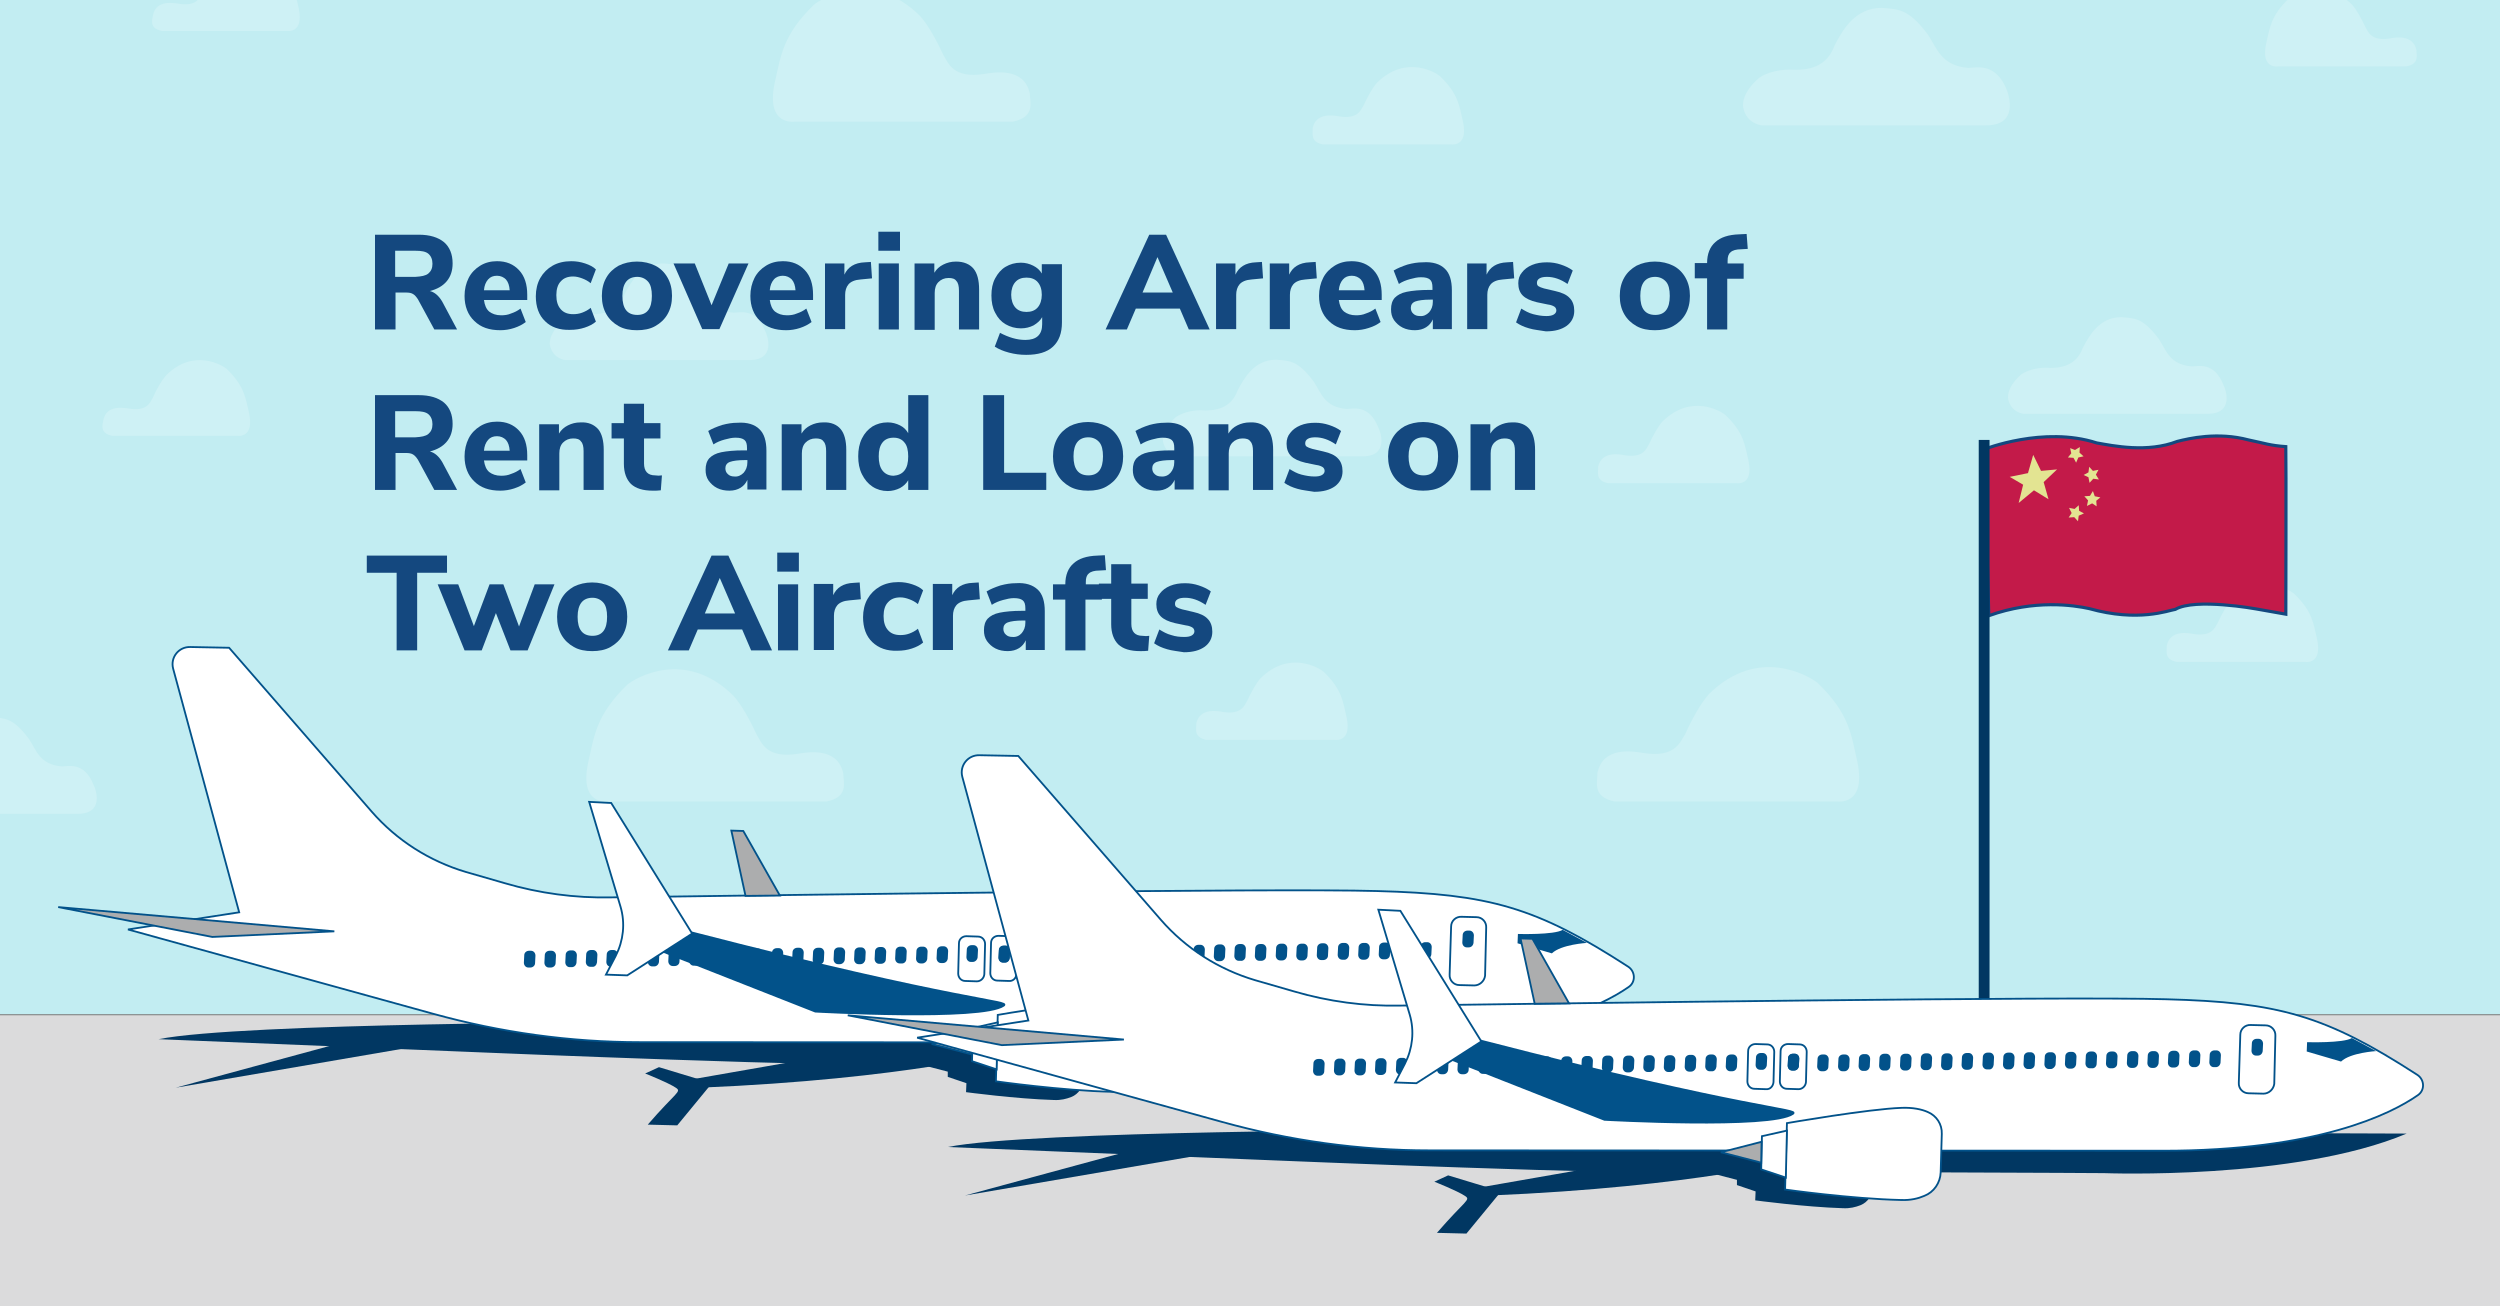<?xml version="1.0" encoding="utf-8"?>
<!-- Generator: Adobe Illustrator 28.2.0, SVG Export Plug-In . SVG Version: 6.00 Build 0)  -->
<svg version="1.1" id="Layer_1" xmlns="http://www.w3.org/2000/svg" xmlns:xlink="http://www.w3.org/1999/xlink" x="0px" y="0px"
	 viewBox="0 0 670 350" style="enable-background:new 0 0 670 350;" xml:space="preserve">
<rect x="0" y="0" width="670" height="350" fill="#808080" stroke="none"/>
<style type="text/css">
	.st0{clip-path:url(#SVGID_00000091015772895642174840000003602335764401289891_);fill:#C2EDF2;}
	.st1{clip-path:url(#SVGID_00000091015772895642174840000003602335764401289891_);fill:#DBDBDC;}
	.st2{opacity:0.2;clip-path:url(#SVGID_00000091015772895642174840000003602335764401289891_);}
	.st3{fill:#FFFFFF;}
	.st4{clip-path:url(#SVGID_00000091015772895642174840000003602335764401289891_);}
	.st5{fill:#C31A49;stroke:#14487F;stroke-width:0.847;stroke-miterlimit:10;}
	.st6{fill:#E3E492;}
	.st7{fill:#013762;}
	.st8{fill:#FFFFFF;stroke:#02528A;stroke-width:0.495;stroke-miterlimit:3.953;}
	.st9{fill:#ACADAE;stroke:#02528A;stroke-width:0.495;stroke-miterlimit:3.953;}
	.st10{fill:#02528A;stroke:#02528A;stroke-width:0.495;stroke-miterlimit:3.953;}
	.st11{fill:none;stroke:#02528A;stroke-width:0.495;stroke-miterlimit:3.953;}
	.st12{fill:#02528A;}
	.st13{fill:#14487F;}
</style>
<g>
	<defs>
		<rect id="SVGID_1_" width="670" height="350"/>
	</defs>
	<clipPath id="SVGID_00000095310394616423208940000007250457582584045759_">
		<use xlink:href="#SVGID_1_"  style="overflow:visible;"/>
	</clipPath>
	
		<rect x="-11.3" y="-33.2" style="clip-path:url(#SVGID_00000095310394616423208940000007250457582584045759_);fill:#C2EDF2;" width="706.3" height="305"/>
	
		<rect x="-11.3" y="272.1" style="clip-path:url(#SVGID_00000095310394616423208940000007250457582584045759_);fill:#DBDBDC;" width="706.3" height="305"/>
	<g style="opacity:0.2;clip-path:url(#SVGID_00000095310394616423208940000007250457582584045759_);">
		<path class="st3" d="M200.5,96.5h-49c0,0-3.3-0.3-4.1-3.9c0,0-0.8-2.8,3.4-6.6c1.7-1.2,4.8-2.1,7.9-1.8c2.5,0,6.9-0.4,8.7-5.4
			c1.8-3.4,4.5-8.2,10.3-8.2c3.6,0.3,5.8,0.1,10.1,5.9c2,3,2.8,6.8,8.8,7.3c1.6,0,6-1.4,8.5,5C205.7,89.9,208.1,96.7,200.5,96.5z"/>
		<path class="st3" d="M20.5,218.1h-49c0,0-3.3-0.3-4.1-3.9c0,0-0.8-2.8,3.4-6.6c1.7-1.2,4.8-2.1,7.9-1.8c2.5,0,6.9-0.4,8.7-5.4
			c1.8-3.4,4.5-8.2,10.3-8.2c3.6,0.3,5.8,0.1,10.1,5.9c2,3,2.8,6.8,8.8,7.3c1.6,0,6-1.4,8.5,5C25.7,211.5,28.1,218.3,20.5,218.1z"/>
		<path class="st3" d="M591.3,110.9h-49c0,0-3.3-0.3-4.1-3.9c0,0-0.8-2.8,3.4-6.6c1.7-1.2,4.8-2.1,7.9-1.8c2.5,0,6.9-0.4,8.7-5.4
			c1.8-3.4,4.5-8.2,10.3-8.2c3.6,0.3,5.8,0.1,10.1,5.9c2,3,2.8,6.8,8.8,7.3c1.6,0,6-1.4,8.5,5C596.5,104.3,598.9,111.1,591.3,110.9z
			"/>
		<path class="st3" d="M364.8,122.3h-49c0,0-3.3-0.3-4.1-3.9c0,0-0.8-2.8,3.4-6.6c1.7-1.2,4.8-2.1,7.9-1.8c2.5,0,6.9-0.4,8.7-5.4
			c1.8-3.4,4.5-8.2,10.3-8.2c3.6,0.3,5.8,0.1,10.1,5.9c2,3,2.8,6.8,8.8,7.3c1.6,0,6-1.4,8.5,5C370,115.7,372.4,122.5,364.8,122.3z"
			/>
		<path class="st3" d="M531.9,33.6h-59.8c0,0-4-0.4-4.9-4.7c0,0-1-3.5,4.2-8c2-1.5,5.9-2.5,9.7-2.2c3.1,0,8.4-0.4,10.6-6.6
			c2.2-4.2,5.5-10,12.6-10c4.4,0.4,7.1,0.1,12.4,7.2c2.4,3.6,3.5,8.3,10.8,8.9c2,0,7.4-1.7,10.4,6.1
			C538.3,25.5,541.2,33.8,531.9,33.6z"/>
		<path class="st3" d="M271.5,32.6h-58.6c0,0-7.7,1.2-5.3-10.3c1.7-7.4,2.1-12.8,10.5-21c2-1.7,15.5-9.9,28.5,3
			c2.2,2.5,4.3,6.3,6.3,10.6c1.2,1.8,2.4,6.3,11,4.9c2.5-0.4,10.6-1.9,12.1,5.3C276,27.3,277.6,31.3,271.5,32.6z"/>
		<path class="st3" d="M43.4,8.3H77c0,0,4.4,0.7,3.1-5.9c-1-4.2-1.2-7.3-6-12c-1.2-1-8.9-5.7-16.3,1.7c-1.2,1.4-2.5,3.6-3.6,6.1
			c-0.7,1.1-1.4,3.6-6.3,2.8c-1.4-0.2-6.1-1.1-6.9,3.1C40.8,5.3,39.9,7.6,43.4,8.3z"/>
		<path class="st3" d="M30.1,116.8h33.6c0,0,4.4,0.7,3.1-5.9c-1-4.2-1.2-7.3-6-12c-1.2-1-8.9-5.7-16.3,1.7c-1.2,1.4-2.5,3.6-3.6,6.1
			c-0.7,1.1-1.4,3.6-6.3,2.8c-1.4-0.2-6.1-1.1-6.9,3.1C27.5,113.8,26.6,116.1,30.1,116.8z"/>
		<path class="st3" d="M323.3,198.3h34.5c0,0,4.5,0.7,3.1-6c-1-4.3-1.2-7.5-6.2-12.3c-1.2-1-9.1-5.8-16.8,1.7
			c-1.3,1.4-2.5,3.7-3.7,6.2c-0.7,1.1-1.4,3.7-6.5,2.9c-1.5-0.3-6.2-1.1-7.1,3.1C320.7,195.2,319.7,197.5,323.3,198.3z"/>
		<path class="st3" d="M431,129.5h34.5c0,0,4.5,0.7,3.1-6c-1-4.3-1.2-7.5-6.2-12.3c-1.2-1-9.1-5.8-16.8,1.7
			c-1.3,1.4-2.5,3.7-3.7,6.2c-0.7,1.1-1.4,3.7-6.5,2.9c-1.5-0.3-6.2-1.1-7.1,3.1C428.4,126.4,427.4,128.8,431,129.5z"/>
		<path class="st3" d="M354.5,38.7H389c0,0,4.5,0.7,3.1-6c-1-4.3-1.2-7.5-6.2-12.3c-1.2-1-9.1-5.8-16.8,1.7
			c-1.3,1.4-2.5,3.7-3.7,6.2c-0.7,1.1-1.4,3.7-6.5,2.9c-1.5-0.3-6.2-1.1-7.1,3.1C351.9,35.6,351,38,354.5,38.7z"/>
		<path class="st3" d="M583.4,177.4h34.5c0,0,4.5,0.7,3.1-6c-1-4.3-1.2-7.5-6.2-12.3c-1.2-1-9.1-5.8-16.8,1.7
			c-1.3,1.4-2.5,3.7-3.7,6.2c-0.7,1.1-1.4,3.7-6.5,2.9c-1.5-0.3-6.2-1.1-7.1,3.1C580.8,174.3,579.8,176.7,583.4,177.4z"/>
		<path class="st3" d="M644.9,17.8h-34.5c0,0-4.5,0.7-3.1-6c1-4.3,1.2-7.5,6.2-12.3c1.2-1,9.1-5.8,16.8,1.7c1.3,1.4,2.5,3.7,3.7,6.2
			c0.7,1.1,1.4,3.7,6.5,2.9c1.5-0.3,6.2-1.1,7.1,3.1C647.6,14.7,648.5,17.1,644.9,17.8z"/>
		<path class="st3" d="M432.7,214.8h59.7c0,0,7.8,1.2,5.4-10.5c-1.7-7.5-2.1-13-10.7-21.3c-2.1-1.7-15.8-10.1-29.1,3
			c-2.2,2.5-4.4,6.4-6.4,10.8c-1.3,1.9-2.5,6.4-11.2,5c-2.5-0.4-10.8-2-12.3,5.4C428.2,209.4,426.5,213.5,432.7,214.8z"/>
		<path class="st3" d="M221.5,214.8h-58.6c0,0-7.7,1.2-5.3-10.3c1.7-7.4,2.1-12.8,10.5-21c2-1.7,15.5-9.9,28.5,3
			c2.2,2.5,4.3,6.3,6.3,10.6c1.2,1.8,2.4,6.3,11,4.9c2.5-0.4,10.6-1.9,12.1,5.3C226,209.6,227.6,213.6,221.5,214.8z"/>
	</g>
	<g style="clip-path:url(#SVGID_00000095310394616423208940000007250457582584045759_);">
		<path class="st5" d="M531.8,120.4c0,0,15.9-6.3,30.1-1.7c4.5,0.8,13.6,2.7,21.6-0.4c3.2-0.8,10.8-2.6,19.1-0.4
			c4.4,0.9,5.7,1.5,10,1.8c0.1,3.7,0,44.9,0,44.9l-7.9-1.4c0,0-16.4-3-21.7,0.1c-1.9,0.3-9.9,3.5-23.1-0.2
			c-4.1-0.9-14.6-2.5-26.9,1.9L531.8,120.4z"/>
		<g>
			<polygon class="st6" points="544.9,121.9 547,126.2 551.3,125.8 547.7,129.2 549,133.8 545.1,131.4 541,134.8 542.2,129.9 
				538.6,127.8 543.5,126.8 			"/>
			<polygon class="st6" points="557.1,135.4 557.2,136.9 558.5,137.6 557.1,138.2 556.9,139.7 555.9,138.6 554.4,138.7 555.2,137.5 
				554.5,136.1 556,136.4 			"/>
			<polygon class="st6" points="560.9,131.6 561.4,133 562.9,133.3 561.8,134.2 561.9,135.7 560.7,134.9 559.3,135.6 559.6,134.1 
				558.6,133 560.1,132.9 			"/>
			<polygon class="st6" points="559.9,125.1 560.9,126.2 562.4,125.9 561.7,127.2 562.5,128.5 561,128.3 560,129.4 559.7,127.9 
				558.4,127.3 559.7,126.6 			"/>
			<polygon class="st6" points="554.8,120.1 556.1,120.6 557.4,119.8 557.3,121.3 558.4,122.3 557,122.6 556.4,124 555.7,122.7 
				554.2,122.6 555.1,121.5 			"/>
		</g>
		<rect x="530.3" y="117.9" class="st7" width="2.9" height="186.9"/>
	</g>
	<g style="clip-path:url(#SVGID_00000095310394616423208940000007250457582584045759_);">
		<path class="st7" d="M433.5,274.9l-262.9-1c0,0-106.3,0.2-128.1,4.6l87.9,3.6c0,0,92.8,3.9,119.8,3.4s102.2,0,102.2,0
			S403.6,287.5,433.5,274.9z"/>
		<g>
			<path class="st7" d="M184.1,289.5l34.3-6c0,0,42-0.8,50.5-1.6c2.5-0.2-26,7.3-81.3,9.6L184.1,289.5z"/>
			<path class="st7" d="M290.6,281.4l-0.2,7.8c-0.1,2.1-1.3,4-3.3,4.8c-1.3,0.5-2.8,0.9-4.7,0.8c-10.1-0.3-23.5-2.1-23.5-2.1
				l0.1-2.4l-5-1.7l0-1.4l-8.1-2.1l8.3-2.2l0-1.1l5.1-1.1l0-1.5c0,0,16.5-2.9,23.2-3.1c2.3-0.1,4,0.3,5.2,0.8
				C289.6,277.7,290.7,279.5,290.6,281.4z"/>
			<path class="st8" d="M61.4,173.6l38.2,43.9c6.7,7.7,15.5,13.3,25.3,16.2l10.4,3c9.2,2.7,18.8,4,28.4,3.8
				c44.7-0.6,179-2.5,205.3-1.7c30.2,0.8,42.7,4.3,67.4,20.3c1.9,1.3,2,4.1,0.1,5.4c-7.3,5.1-26.9,14.9-68.4,14.9
				c-41.8,0-146.1-0.1-196.5-0.1c-18.8,0-37.4-2.6-55.5-7.6l-81.8-22.6l29.8-4.6l-17.7-65.3c-0.8-3,1.5-5.9,4.6-5.8L61.4,173.6z"/>
			<path class="st9" d="M196,222.6l3.8,17.5l9.2-0.1l-9.8-17.3L196,222.6z"/>
			<path class="st8" d="M308.9,274.9c0.1-2.6-1.4-4.9-3.8-5.9c-1.6-0.7-3.9-1.2-6.9-1.1c-8.9,0.3-30.8,4.1-30.8,4.1l-0.5,17.8
				c0,0,17.7,2.5,31.1,2.8c2.5,0.1,4.6-0.4,6.2-1.1c2.6-1,4.3-3.5,4.4-6.3L308.9,274.9z"/>
			<path class="st8" d="M267.4,274l-6.7,1.5l-0.2,8.9l6.6,2.2L267.4,274z"/>
			<path class="st9" d="M260.6,277l-10.9,2.8l10.8,2.8L260.6,277z"/>
			<path class="st10" d="M177.6,255l40.9,16.1c0,0,44.7,2.5,50.5-1.6c2-1.4-10.9-0.8-83.6-19.6L177.6,255z"/>
			<path class="st11" d="M270.4,262.9l-3.1-0.1c-1.1,0-1.9-0.9-1.9-2l0.2-8.1c0-1.1,0.9-1.9,2-1.9l3.1,0.1c1.1,0,1.9,0.9,1.9,2
				l-0.2,8.1C272.4,262.1,271.5,263,270.4,262.9z"/>
			<path class="st11" d="M261.8,263l-3.1-0.1c-1.1,0-1.9-0.9-1.9-2l0.2-8.1c0-1.1,0.9-1.9,2-1.9l3.1,0.1c1.1,0,1.9,0.9,1.9,2
				l-0.2,8.1C263.7,262.2,262.8,263,261.8,263z"/>
			<path class="st11" d="M395.1,264.1l-4-0.1c-1.5,0-2.7-1.3-2.6-2.8l0.4-12.9c0-1.5,1.3-2.7,2.8-2.6l4,0.1c1.5,0,2.7,1.3,2.6,2.8
				l-0.3,12.9C397.8,263,396.5,264.1,395.1,264.1z"/>
			<path class="st12" d="M260.7,257.8l-0.5,0c-0.7,0-1.2-0.6-1.2-1.3l0.1-2c0-0.7,0.6-1.2,1.3-1.2l0.5,0c0.7,0,1.2,0.6,1.2,1.3
				l-0.1,2C261.9,257.3,261.3,257.8,260.7,257.8z"/>
			<path class="st12" d="M269.3,258l-0.5,0c-0.7,0-1.2-0.6-1.2-1.3l0.1-2c0-0.7,0.6-1.2,1.3-1.2l0.5,0c0.7,0,1.2,0.6,1.2,1.3l-0.1,2
				C270.5,257.5,270,258,269.3,258z"/>
			<path class="st12" d="M142.1,259.3l-0.5,0c-0.7,0-1.2-0.6-1.2-1.3l0.1-2c0-0.7,0.6-1.2,1.3-1.2l0.5,0c0.7,0,1.2,0.6,1.2,1.3
				l-0.1,2C143.4,258.8,142.8,259.3,142.1,259.3z"/>
			<path class="st12" d="M147.6,259.3l-0.5,0c-0.7,0-1.2-0.6-1.2-1.3l0.1-2c0-0.7,0.6-1.2,1.3-1.2l0.5,0c0.7,0,1.2,0.6,1.2,1.3
				l-0.1,2C148.9,258.8,148.3,259.3,147.6,259.3z"/>
			<path class="st12" d="M153.2,259.2l-0.5,0c-0.7,0-1.2-0.6-1.2-1.3l0.1-2c0-0.7,0.6-1.2,1.3-1.2l0.5,0c0.7,0,1.2,0.6,1.2,1.3
				l-0.1,2C154.4,258.7,153.9,259.2,153.2,259.2z"/>
			<path class="st12" d="M158.7,259.1l-0.5,0c-0.7,0-1.2-0.6-1.2-1.3l0.1-2c0-0.7,0.6-1.2,1.3-1.2l0.5,0c0.7,0,1.2,0.6,1.2,1.3
				l-0.1,2C159.9,258.6,159.4,259.2,158.7,259.1z"/>
			<path class="st12" d="M164.2,259.1l-0.5,0c-0.7,0-1.2-0.6-1.2-1.3l0.1-2c0-0.7,0.6-1.2,1.3-1.2l0.5,0c0.7,0,1.2,0.6,1.2,1.3
				l-0.1,2C165.5,258.6,164.9,259.1,164.2,259.1z"/>
			<path class="st12" d="M169.8,259l-0.5,0c-0.7,0-1.2-0.6-1.2-1.3l0.1-2c0-0.7,0.6-1.2,1.3-1.2l0.5,0c0.7,0,1.2,0.6,1.2,1.3l-0.1,2
				C171,258.5,170.4,259,169.8,259z"/>
			<path class="st12" d="M175.3,259l-0.5,0c-0.7,0-1.2-0.6-1.2-1.3l0.1-2c0-0.7,0.6-1.2,1.3-1.2l0.5,0c0.7,0,1.2,0.6,1.2,1.3l-0.1,2
				C176.5,258.5,176,259,175.3,259z"/>
			<path class="st12" d="M180.8,258.9l-0.5,0c-0.7,0-1.2-0.6-1.2-1.3l0.1-2c0-0.7,0.6-1.2,1.3-1.2l0.5,0c0.7,0,1.2,0.6,1.2,1.3
				l-0.1,2C182.1,258.4,181.5,258.9,180.8,258.9z"/>
			<path class="st12" d="M186.4,258.8l-0.5,0c-0.7,0-1.2-0.6-1.2-1.3l0.1-2c0-0.7,0.6-1.2,1.3-1.2l0.5,0c0.7,0,1.2,0.6,1.2,1.3
				l-0.1,2C187.6,258.3,187,258.9,186.4,258.8z"/>
			<path class="st12" d="M191.9,258.8l-0.5,0c-0.7,0-1.2-0.6-1.2-1.3l0.1-2c0-0.7,0.6-1.2,1.3-1.2l0.5,0c0.7,0,1.2,0.6,1.2,1.3
				l-0.1,2C193.1,258.3,192.6,258.8,191.9,258.8z"/>
			<path class="st12" d="M197.4,258.7l-0.5,0c-0.7,0-1.2-0.6-1.2-1.3l0.1-2c0-0.7,0.6-1.2,1.3-1.2l0.5,0c0.7,0,1.2,0.6,1.2,1.3
				l-0.1,2C198.6,258.2,198.1,258.7,197.4,258.7z"/>
			<path class="st12" d="M202.9,258.7l-0.5,0c-0.7,0-1.2-0.6-1.2-1.3l0.1-2c0-0.7,0.6-1.2,1.3-1.2l0.5,0c0.7,0,1.2,0.6,1.2,1.3
				l-0.1,2C204.2,258.1,203.6,258.7,202.9,258.7z"/>
			<path class="st12" d="M208.5,258.6l-0.5,0c-0.7,0-1.2-0.6-1.2-1.3l0.1-2c0-0.7,0.6-1.2,1.3-1.2l0.5,0c0.7,0,1.2,0.6,1.2,1.3
				l-0.1,2C209.7,258.1,209.1,258.6,208.5,258.6z"/>
			<path class="st12" d="M214,258.5l-0.5,0c-0.7,0-1.2-0.6-1.2-1.3l0.1-2c0-0.7,0.6-1.2,1.3-1.2l0.5,0c0.7,0,1.2,0.6,1.2,1.3l-0.1,2
				C215.2,258,214.7,258.6,214,258.5z"/>
			<path class="st12" d="M219.5,258.5l-0.5,0c-0.7,0-1.2-0.6-1.2-1.3l0.1-2c0-0.7,0.6-1.2,1.3-1.2l0.5,0c0.7,0,1.2,0.6,1.2,1.3
				l-0.1,2C220.8,258,220.2,258.5,219.5,258.5z"/>
			<path class="st12" d="M225.1,258.4l-0.5,0c-0.7,0-1.2-0.6-1.2-1.3l0.1-2c0-0.7,0.6-1.2,1.3-1.2l0.5,0c0.7,0,1.2,0.6,1.2,1.3
				l-0.1,2C226.3,257.9,225.7,258.4,225.1,258.4z"/>
			<path class="st12" d="M230.6,258.4l-0.5,0c-0.7,0-1.2-0.6-1.2-1.3l0.1-2c0-0.7,0.6-1.2,1.3-1.2l0.5,0c0.7,0,1.2,0.6,1.2,1.3
				l-0.1,2C231.8,257.8,231.3,258.4,230.6,258.4z"/>
			<path class="st12" d="M236.1,258.3l-0.5,0c-0.7,0-1.2-0.6-1.2-1.3l0.1-2c0-0.7,0.6-1.2,1.3-1.2l0.5,0c0.7,0,1.2,0.6,1.2,1.3
				l-0.1,2C237.4,257.8,236.8,258.3,236.1,258.3z"/>
			<path class="st12" d="M241.6,258.2l-0.5,0c-0.7,0-1.2-0.6-1.2-1.3l0.1-2c0-0.7,0.6-1.2,1.3-1.2l0.5,0c0.7,0,1.2,0.6,1.2,1.3
				l-0.1,2C242.9,257.7,242.3,258.3,241.6,258.2z"/>
			<path class="st12" d="M247.2,258.2l-0.5,0c-0.7,0-1.2-0.6-1.2-1.3l0.1-2c0-0.7,0.6-1.2,1.3-1.2l0.5,0c0.7,0,1.2,0.6,1.2,1.3
				l-0.1,2C248.4,257.7,247.8,258.2,247.2,258.2z"/>
			<path class="st12" d="M252.7,258.1l-0.5,0c-0.7,0-1.2-0.6-1.2-1.3l0.1-2c0-0.7,0.6-1.2,1.3-1.2l0.5,0c0.7,0,1.2,0.6,1.2,1.3
				l-0.1,2C253.9,257.6,253.4,258.1,252.7,258.1z"/>
			<path class="st12" d="M269.3,257.9l-0.5,0c-0.7,0-1.2-0.6-1.2-1.3l0.1-2c0-0.7,0.6-1.2,1.3-1.2l0.5,0c0.7,0,1.2,0.6,1.2,1.3
				l-0.1,2C270.5,257.4,270,258,269.3,257.9z"/>
			<path class="st12" d="M277.2,258.2l-0.5,0c-0.7,0-1.2-0.6-1.2-1.3l0.1-2c0-0.7,0.6-1.2,1.3-1.2l0.5,0c0.7,0,1.2,0.6,1.2,1.3
				l-0.1,2C278.5,257.6,277.9,258.2,277.2,258.2z"/>
			<path class="st12" d="M282.8,258.1l-0.5,0c-0.7,0-1.2-0.6-1.2-1.3l0.1-2c0-0.7,0.6-1.2,1.3-1.2l0.5,0c0.7,0,1.2,0.6,1.2,1.3
				l-0.1,2C284,257.6,283.4,258.1,282.8,258.1z"/>
			<path class="st12" d="M288.3,258l-0.5,0c-0.7,0-1.2-0.6-1.2-1.3l0.1-2c0-0.7,0.6-1.2,1.3-1.2l0.5,0c0.7,0,1.2,0.6,1.2,1.3l-0.1,2
				C289.5,257.5,289,258,288.3,258z"/>
			<path class="st12" d="M293.8,258l-0.5,0c-0.7,0-1.2-0.6-1.2-1.3l0.1-2c0-0.7,0.6-1.2,1.3-1.2l0.5,0c0.7,0,1.2,0.6,1.2,1.3l-0.1,2
				C295.1,257.5,294.5,258,293.8,258z"/>
			<path class="st12" d="M299.3,257.9l-0.5,0c-0.7,0-1.2-0.6-1.2-1.3l0.1-2c0-0.7,0.6-1.2,1.3-1.2l0.5,0c0.7,0,1.2,0.6,1.2,1.3
				l-0.1,2C300.6,257.4,300,257.9,299.3,257.9z"/>
			<path class="st12" d="M304.9,257.9l-0.5,0c-0.7,0-1.2-0.6-1.2-1.3l0.1-2c0-0.7,0.6-1.2,1.3-1.2l0.5,0c0.7,0,1.2,0.6,1.2,1.3
				l-0.1,2C306.1,257.3,305.6,257.9,304.9,257.9z"/>
			<path class="st12" d="M310.4,257.8l-0.5,0c-0.7,0-1.2-0.6-1.2-1.3l0.1-2c0-0.7,0.6-1.2,1.3-1.2l0.5,0c0.7,0,1.2,0.6,1.2,1.3
				l-0.1,2C311.6,257.3,311.1,257.8,310.4,257.8z"/>
			<path class="st12" d="M315.9,257.7l-0.5,0c-0.7,0-1.2-0.6-1.2-1.3l0.1-2c0-0.7,0.6-1.2,1.3-1.2l0.5,0c0.7,0,1.2,0.6,1.2,1.3
				l-0.1,2C317.2,257.2,316.6,257.7,315.9,257.7z"/>
			<path class="st12" d="M321.5,257.7l-0.5,0c-0.7,0-1.2-0.6-1.2-1.3l0.1-2c0-0.7,0.6-1.2,1.3-1.2l0.5,0c0.7,0,1.2,0.6,1.2,1.3
				l-0.1,2C322.7,257.2,322.1,257.7,321.5,257.7z"/>
			<path class="st12" d="M327,257.6l-0.5,0c-0.7,0-1.2-0.6-1.2-1.3l0.1-2c0-0.7,0.6-1.2,1.3-1.2l0.5,0c0.7,0,1.2,0.6,1.2,1.3l-0.1,2
				C328.2,257.1,327.7,257.6,327,257.6z"/>
			<path class="st12" d="M332.5,257.5l-0.5,0c-0.7,0-1.2-0.6-1.2-1.3l0.1-2c0-0.7,0.6-1.2,1.3-1.2l0.5,0c0.7,0,1.2,0.6,1.2,1.3
				l-0.1,2C333.8,257,333.2,257.6,332.5,257.5z"/>
			<path class="st12" d="M338,257.5l-0.5,0c-0.7,0-1.2-0.6-1.2-1.3l0.1-2c0-0.7,0.6-1.2,1.3-1.2l0.5,0c0.7,0,1.2,0.6,1.2,1.3l-0.1,2
				C339.3,257,338.7,257.5,338,257.5z"/>
			<path class="st12" d="M343.6,257.4l-0.5,0c-0.7,0-1.2-0.6-1.2-1.3l0.1-2c0-0.7,0.6-1.2,1.3-1.2l0.5,0c0.7,0,1.2,0.6,1.2,1.3
				l-0.1,2C344.8,256.9,344.3,257.4,343.6,257.4z"/>
			<path class="st12" d="M349.1,257.4l-0.5,0c-0.7,0-1.2-0.6-1.2-1.3l0.1-2c0-0.7,0.6-1.2,1.3-1.2l0.5,0c0.7,0,1.2,0.6,1.2,1.3
				l-0.1,2C350.3,256.9,349.8,257.4,349.1,257.4z"/>
			<path class="st12" d="M354.6,257.3l-0.5,0c-0.7,0-1.2-0.6-1.2-1.3l0.1-2c0-0.7,0.6-1.2,1.3-1.2l0.5,0c0.7,0,1.2,0.6,1.2,1.3
				l-0.1,2C355.9,256.8,355.3,257.3,354.6,257.3z"/>
			<path class="st12" d="M360.2,257.2l-0.5,0c-0.7,0-1.2-0.6-1.2-1.3l0.1-2c0-0.7,0.6-1.2,1.3-1.2l0.5,0c0.7,0,1.2,0.6,1.2,1.3
				l-0.1,2C361.4,256.7,360.8,257.3,360.2,257.2z"/>
			<path class="st12" d="M365.7,257.2l-0.5,0c-0.7,0-1.2-0.6-1.2-1.3l0.1-2c0-0.7,0.6-1.2,1.3-1.2l0.5,0c0.7,0,1.2,0.6,1.2,1.3
				l-0.1,2C366.9,256.7,366.4,257.2,365.7,257.2z"/>
			<path class="st12" d="M371.2,257.1l-0.5,0c-0.7,0-1.2-0.6-1.2-1.3l0.1-2c0-0.7,0.6-1.2,1.3-1.2l0.5,0c0.7,0,1.2,0.6,1.2,1.3
				l-0.1,2C372.5,256.6,371.9,257.1,371.2,257.1z"/>
			<path class="st12" d="M376.7,257.1l-0.5,0c-0.7,0-1.2-0.6-1.2-1.3l0.1-2c0-0.7,0.6-1.2,1.3-1.2l0.5,0c0.7,0,1.2,0.6,1.2,1.3
				l-0.1,2C378,256.6,377.4,257.1,376.7,257.1z"/>
			<path class="st12" d="M382.3,257l-0.5,0c-0.7,0-1.2-0.6-1.2-1.3l0.1-2c0-0.7,0.6-1.2,1.3-1.2l0.5,0c0.7,0,1.2,0.6,1.2,1.3l-0.1,2
				C383.5,256.5,383,257,382.3,257z"/>
			<path class="st12" d="M393.6,253.9l-0.5,0c-0.7,0-1.2-0.6-1.2-1.3l0.1-2c0-0.7,0.6-1.2,1.3-1.2l0.5,0c0.7,0,1.2,0.6,1.2,1.3
				l-0.1,2C394.8,253.4,394.3,253.9,393.6,253.9z"/>
			<path class="st12" d="M406.8,250.3c0,0,9.7,0.3,12-1.1l6.5,3.5c0,0-6.9,0.4-9.4,2.8l-9.2-2.7L406.8,250.3z"/>
			<path class="st9" d="M89.6,249.6l-74-6.5l41.3,8L89.6,249.6z"/>
			<path class="st8" d="M157.9,214.9l8.4,28.1c1.3,4.4,0.8,9.1-1.3,13.2l-2.6,5l5.7,0.2l17.4-11.2l-21.7-35L157.9,214.9z"/>
			<path class="st7" d="M121.1,278.8l-74,12.7l41.3-11.2L121.1,278.8z"/>
			<path class="st7" d="M190.8,290.3l-14.2-4.3l-3.7,1.7c0,0,6.1,2.4,8.2,3.8c1.7,1.1,0.1,1.1-7.5,9.9l7.9,0.2L190.8,290.3z"/>
		</g>
	</g>
	<g style="clip-path:url(#SVGID_00000095310394616423208940000007250457582584045759_);">
		<path class="st7" d="M645,303.8l-262.9-1c0,0-106.3,0.2-128.1,4.6l87.9,3.6c0,0,92.8,3.9,119.8,3.4s102.2,0,102.2,0
			S615.1,316.4,645,303.8z"/>
		<g>
			<path class="st7" d="M395.7,318.4l34.3-6c0,0,42-0.8,50.5-1.6c2.5-0.2-26,7.3-81.3,9.6L395.7,318.4z"/>
			<path class="st7" d="M502.1,310.4l-0.2,7.8c-0.1,2.1-1.3,4-3.3,4.8c-1.3,0.5-2.8,0.9-4.7,0.8c-10.1-0.3-23.5-2.1-23.5-2.1
				l0.1-2.4l-5-1.7l0-1.4l-8.1-2.1l8.3-2.2l0-1.1l5.1-1.1l0-1.5c0,0,16.5-2.9,23.2-3.1c2.3-0.1,4,0.3,5.2,0.8
				C501.1,306.7,502.2,308.5,502.1,310.4z"/>
			<path class="st8" d="M272.9,202.6l38.2,43.9c6.7,7.7,15.5,13.3,25.3,16.2l10.4,3c9.2,2.7,18.8,4,28.4,3.8
				c44.7-0.6,179-2.5,205.3-1.7c30.2,0.8,42.7,4.3,67.4,20.3c1.9,1.3,2,4.1,0.1,5.4c-7.3,5.1-26.9,14.9-68.4,14.9
				c-41.8,0-146.1-0.1-196.5-0.1c-18.8,0-37.4-2.6-55.5-7.6l-81.8-22.6l29.8-4.6l-17.7-65.3c-0.8-3,1.5-5.9,4.6-5.8L272.9,202.6z"/>
			<path class="st9" d="M407.5,251.5l3.8,17.5l9.2-0.1l-9.8-17.3L407.5,251.5z"/>
			<path class="st8" d="M520.4,303.9c0.1-2.6-1.4-4.9-3.8-5.9c-1.6-0.7-3.9-1.2-6.9-1.1c-8.9,0.3-30.8,4.1-30.8,4.1l-0.5,17.8
				c0,0,17.7,2.5,31.1,2.8c2.5,0.1,4.6-0.4,6.2-1.1c2.6-1,4.3-3.5,4.4-6.3L520.4,303.9z"/>
			<path class="st8" d="M478.9,303l-6.7,1.5l-0.2,8.9l6.6,2.2L478.9,303z"/>
			<path class="st9" d="M472.1,306l-10.9,2.8l10.8,2.8L472.1,306z"/>
			<path class="st10" d="M389.1,284l40.9,16.1c0,0,44.7,2.5,50.5-1.6c2-1.4-10.9-0.8-83.6-19.6L389.1,284z"/>
			<path class="st11" d="M482,291.9l-3.1-0.1c-1.1,0-1.9-0.9-1.9-2l0.2-8.1c0-1.1,0.9-1.9,2-1.9l3.1,0.1c1.1,0,1.9,0.9,1.9,2
				l-0.2,8.1C483.9,291.1,483,291.9,482,291.9z"/>
			<path class="st11" d="M473.3,291.9l-3.1-0.1c-1.1,0-1.9-0.9-1.9-2l0.2-8.1c0-1.1,0.9-1.9,2-1.9l3.1,0.1c1.1,0,1.9,0.9,1.9,2
				l-0.2,8.1C475.2,291.1,474.4,292,473.3,291.9z"/>
			<path class="st11" d="M606.6,293.1l-4-0.1c-1.5,0-2.7-1.3-2.6-2.8l0.4-12.9c0-1.5,1.3-2.7,2.8-2.6l4,0.1c1.5,0,2.7,1.3,2.6,2.8
				l-0.3,12.9C609.3,291.9,608.1,293.1,606.6,293.1z"/>
			<path class="st12" d="M472.2,286.7l-0.5,0c-0.7,0-1.2-0.6-1.2-1.3l0.1-2c0-0.7,0.6-1.2,1.3-1.2l0.5,0c0.7,0,1.2,0.6,1.2,1.3
				l-0.1,2C473.4,286.2,472.8,286.8,472.2,286.7z"/>
			<path class="st12" d="M480.8,286.9l-0.5,0c-0.7,0-1.2-0.6-1.2-1.3l0.1-2c0-0.7,0.6-1.2,1.3-1.2l0.5,0c0.7,0,1.2,0.6,1.2,1.3
				l-0.1,2C482,286.4,481.5,286.9,480.8,286.9z"/>
			<path class="st12" d="M353.6,288.3l-0.5,0c-0.7,0-1.2-0.6-1.2-1.3l0.1-2c0-0.7,0.6-1.2,1.3-1.2l0.5,0c0.7,0,1.2,0.6,1.2,1.3
				l-0.1,2C354.9,287.8,354.3,288.3,353.6,288.3z"/>
			<path class="st12" d="M359.2,288.2l-0.5,0c-0.7,0-1.2-0.6-1.2-1.3l0.1-2c0-0.7,0.6-1.2,1.3-1.2l0.5,0c0.7,0,1.2,0.6,1.2,1.3
				l-0.1,2C360.4,287.7,359.8,288.2,359.2,288.2z"/>
			<path class="st12" d="M364.7,288.2l-0.5,0c-0.7,0-1.2-0.6-1.2-1.3l0.1-2c0-0.7,0.6-1.2,1.3-1.2l0.5,0c0.7,0,1.2,0.6,1.2,1.3
				l-0.1,2C365.9,287.7,365.4,288.2,364.7,288.2z"/>
			<path class="st12" d="M370.2,288.1l-0.5,0c-0.7,0-1.2-0.6-1.2-1.3l0.1-2c0-0.7,0.6-1.2,1.3-1.2l0.5,0c0.7,0,1.2,0.6,1.2,1.3
				l-0.1,2C371.5,287.6,370.9,288.1,370.2,288.1z"/>
			<path class="st12" d="M375.8,288l-0.5,0c-0.7,0-1.2-0.6-1.2-1.3l0.1-2c0-0.7,0.6-1.2,1.3-1.2l0.5,0c0.7,0,1.2,0.6,1.2,1.3l-0.1,2
				C377,287.5,376.4,288.1,375.8,288z"/>
			<path class="st12" d="M381.3,288l-0.5,0c-0.7,0-1.2-0.6-1.2-1.3l0.1-2c0-0.7,0.6-1.2,1.3-1.2l0.5,0c0.7,0,1.2,0.6,1.2,1.3l-0.1,2
				C382.5,287.5,382,288,381.3,288z"/>
			<path class="st12" d="M386.8,287.9l-0.5,0c-0.7,0-1.2-0.6-1.2-1.3l0.1-2c0-0.7,0.6-1.2,1.3-1.2l0.5,0c0.7,0,1.2,0.6,1.2,1.3
				l-0.1,2C388,287.4,387.5,287.9,386.8,287.9z"/>
			<path class="st12" d="M392.3,287.9l-0.5,0c-0.7,0-1.2-0.6-1.2-1.3l0.1-2c0-0.7,0.6-1.2,1.3-1.2l0.5,0c0.7,0,1.2,0.6,1.2,1.3
				l-0.1,2C393.6,287.4,393,287.9,392.3,287.9z"/>
			<path class="st12" d="M397.9,287.8l-0.5,0c-0.7,0-1.2-0.6-1.2-1.3l0.1-2c0-0.7,0.6-1.2,1.3-1.2l0.5,0c0.7,0,1.2,0.6,1.2,1.3
				l-0.1,2C399.1,287.3,398.5,287.8,397.9,287.8z"/>
			<path class="st12" d="M403.4,287.7l-0.5,0c-0.7,0-1.2-0.6-1.2-1.3l0.1-2c0-0.7,0.6-1.2,1.3-1.2l0.5,0c0.7,0,1.2,0.6,1.2,1.3
				l-0.1,2C404.6,287.2,404.1,287.8,403.4,287.7z"/>
			<path class="st12" d="M408.9,287.7l-0.5,0c-0.7,0-1.2-0.6-1.2-1.3l0.1-2c0-0.7,0.6-1.2,1.3-1.2l0.5,0c0.7,0,1.2,0.6,1.2,1.3
				l-0.1,2C410.2,287.2,409.6,287.7,408.9,287.7z"/>
			<path class="st12" d="M414.5,287.6l-0.5,0c-0.7,0-1.2-0.6-1.2-1.3l0.1-2c0-0.7,0.6-1.2,1.3-1.2l0.5,0c0.7,0,1.2,0.6,1.2,1.3
				l-0.1,2C415.7,287.1,415.1,287.6,414.5,287.6z"/>
			<path class="st12" d="M420,287.6l-0.5,0c-0.7,0-1.2-0.6-1.2-1.3l0.1-2c0-0.7,0.6-1.2,1.3-1.2l0.5,0c0.7,0,1.2,0.6,1.2,1.3l-0.1,2
				C421.2,287.1,420.7,287.6,420,287.6z"/>
			<path class="st12" d="M425.5,287.5l-0.5,0c-0.7,0-1.2-0.6-1.2-1.3l0.1-2c0-0.7,0.6-1.2,1.3-1.2l0.5,0c0.7,0,1.2,0.6,1.2,1.3
				l-0.1,2C426.8,287,426.2,287.5,425.5,287.5z"/>
			<path class="st12" d="M431,287.4l-0.5,0c-0.7,0-1.2-0.6-1.2-1.3l0.1-2c0-0.7,0.6-1.2,1.3-1.2l0.5,0c0.7,0,1.2,0.6,1.2,1.3l-0.1,2
				C432.3,286.9,431.7,287.5,431,287.4z"/>
			<path class="st12" d="M436.6,287.4l-0.5,0c-0.7,0-1.2-0.6-1.2-1.3l0.1-2c0-0.7,0.6-1.2,1.3-1.2l0.5,0c0.7,0,1.2,0.6,1.2,1.3
				l-0.1,2C437.8,286.9,437.2,287.4,436.6,287.4z"/>
			<path class="st12" d="M442.1,287.3l-0.5,0c-0.7,0-1.2-0.6-1.2-1.3l0.1-2c0-0.7,0.6-1.2,1.3-1.2l0.5,0c0.7,0,1.2,0.6,1.2,1.3
				l-0.1,2C443.3,286.8,442.8,287.3,442.1,287.3z"/>
			<path class="st12" d="M447.6,287.3l-0.5,0c-0.7,0-1.2-0.6-1.2-1.3l0.1-2c0-0.7,0.6-1.2,1.3-1.2l0.5,0c0.7,0,1.2,0.6,1.2,1.3
				l-0.1,2C448.9,286.7,448.3,287.3,447.6,287.3z"/>
			<path class="st12" d="M453.2,287.2l-0.5,0c-0.7,0-1.2-0.6-1.2-1.3l0.1-2c0-0.7,0.6-1.2,1.3-1.2l0.5,0c0.7,0,1.2,0.6,1.2,1.3
				l-0.1,2C454.4,286.7,453.8,287.2,453.2,287.2z"/>
			<path class="st12" d="M458.7,287.1l-0.5,0c-0.7,0-1.2-0.6-1.2-1.3l0.1-2c0-0.7,0.6-1.2,1.3-1.2l0.5,0c0.7,0,1.2,0.6,1.2,1.3
				l-0.1,2C459.9,286.6,459.4,287.2,458.7,287.1z"/>
			<path class="st12" d="M464.2,287.1l-0.5,0c-0.7,0-1.2-0.6-1.2-1.3l0.1-2c0-0.7,0.6-1.2,1.3-1.2l0.5,0c0.7,0,1.2,0.6,1.2,1.3
				l-0.1,2C465.4,286.6,464.9,287.1,464.2,287.1z"/>
			<path class="st12" d="M480.8,286.9l-0.5,0c-0.7,0-1.2-0.6-1.2-1.3l0.1-2c0-0.7,0.6-1.2,1.3-1.2l0.5,0c0.7,0,1.2,0.6,1.2,1.3
				l-0.1,2C482,286.4,481.5,286.9,480.8,286.9z"/>
			<path class="st12" d="M488.7,287.1l-0.5,0c-0.7,0-1.2-0.6-1.2-1.3l0.1-2c0-0.7,0.6-1.2,1.3-1.2l0.5,0c0.7,0,1.2,0.6,1.2,1.3
				l-0.1,2C490,286.6,489.4,287.1,488.7,287.1z"/>
			<path class="st12" d="M494.3,287.1l-0.5,0c-0.7,0-1.2-0.6-1.2-1.3l0.1-2c0-0.7,0.6-1.2,1.3-1.2l0.5,0c0.7,0,1.2,0.6,1.2,1.3
				l-0.1,2C495.5,286.5,495,287.1,494.3,287.1z"/>
			<path class="st12" d="M499.8,287l-0.5,0c-0.7,0-1.2-0.6-1.2-1.3l0.1-2c0-0.7,0.6-1.2,1.3-1.2l0.5,0c0.7,0,1.2,0.6,1.2,1.3l-0.1,2
				C501,286.5,500.5,287,499.8,287z"/>
			<path class="st12" d="M505.3,286.9l-0.5,0c-0.7,0-1.2-0.6-1.2-1.3l0.1-2c0-0.7,0.6-1.2,1.3-1.2l0.5,0c0.7,0,1.2,0.6,1.2,1.3
				l-0.1,2C506.6,286.4,506,287,505.3,286.9z"/>
			<path class="st12" d="M510.9,286.9l-0.5,0c-0.7,0-1.2-0.6-1.2-1.3l0.1-2c0-0.7,0.6-1.2,1.3-1.2l0.5,0c0.7,0,1.2,0.6,1.2,1.3
				l-0.1,2C512.1,286.4,511.5,286.9,510.9,286.9z"/>
			<path class="st12" d="M516.4,286.8l-0.5,0c-0.7,0-1.2-0.6-1.2-1.3l0.1-2c0-0.7,0.6-1.2,1.3-1.2l0.5,0c0.7,0,1.2,0.6,1.2,1.3
				l-0.1,2C517.6,286.3,517.1,286.8,516.4,286.8z"/>
			<path class="st12" d="M521.9,286.8l-0.5,0c-0.7,0-1.2-0.6-1.2-1.3l0.1-2c0-0.7,0.6-1.2,1.3-1.2l0.5,0c0.7,0,1.2,0.6,1.2,1.3
				l-0.1,2C523.2,286.2,522.6,286.8,521.9,286.8z"/>
			<path class="st12" d="M527.4,286.7l-0.5,0c-0.7,0-1.2-0.6-1.2-1.3l0.1-2c0-0.7,0.6-1.2,1.3-1.2l0.5,0c0.7,0,1.2,0.6,1.2,1.3
				l-0.1,2C528.7,286.2,528.1,286.7,527.4,286.7z"/>
			<path class="st12" d="M533,286.6l-0.5,0c-0.7,0-1.2-0.6-1.2-1.3l0.1-2c0-0.7,0.6-1.2,1.3-1.2l0.5,0c0.7,0,1.2,0.6,1.2,1.3l-0.1,2
				C534.2,286.1,533.7,286.7,533,286.6z"/>
			<path class="st12" d="M538.5,286.6l-0.5,0c-0.7,0-1.2-0.6-1.2-1.3l0.1-2c0-0.7,0.6-1.2,1.3-1.2l0.5,0c0.7,0,1.2,0.6,1.2,1.3
				l-0.1,2C539.7,286.1,539.2,286.6,538.5,286.6z"/>
			<path class="st12" d="M544,286.5l-0.5,0c-0.7,0-1.2-0.6-1.2-1.3l0.1-2c0-0.7,0.6-1.2,1.3-1.2l0.5,0c0.7,0,1.2,0.6,1.2,1.3l-0.1,2
				C545.3,286,544.7,286.5,544,286.5z"/>
			<path class="st12" d="M549.6,286.5l-0.5,0c-0.7,0-1.2-0.6-1.2-1.3l0.1-2c0-0.7,0.6-1.2,1.3-1.2l0.5,0c0.7,0,1.2,0.6,1.2,1.3
				l-0.1,2C550.8,285.9,550.2,286.5,549.6,286.5z"/>
			<path class="st12" d="M555.1,286.4l-0.5,0c-0.7,0-1.2-0.6-1.2-1.3l0.1-2c0-0.7,0.6-1.2,1.3-1.2l0.5,0c0.7,0,1.2,0.6,1.2,1.3
				l-0.1,2C556.3,285.9,555.8,286.4,555.1,286.4z"/>
			<path class="st12" d="M560.6,286.3l-0.5,0c-0.7,0-1.2-0.6-1.2-1.3l0.1-2c0-0.7,0.6-1.2,1.3-1.2l0.5,0c0.7,0,1.2,0.6,1.2,1.3
				l-0.1,2C561.9,285.8,561.3,286.4,560.6,286.3z"/>
			<path class="st12" d="M566.1,286.3l-0.5,0c-0.7,0-1.2-0.6-1.2-1.3l0.1-2c0-0.7,0.6-1.2,1.3-1.2l0.5,0c0.7,0,1.2,0.6,1.2,1.3
				l-0.1,2C567.4,285.8,566.8,286.3,566.1,286.3z"/>
			<path class="st12" d="M571.7,286.2l-0.5,0c-0.7,0-1.2-0.6-1.2-1.3l0.1-2c0-0.7,0.6-1.2,1.3-1.2l0.5,0c0.7,0,1.2,0.6,1.2,1.3
				l-0.1,2C572.9,285.7,572.4,286.2,571.7,286.2z"/>
			<path class="st12" d="M577.2,286.2l-0.5,0c-0.7,0-1.2-0.6-1.2-1.3l0.1-2c0-0.7,0.6-1.2,1.3-1.2l0.5,0c0.7,0,1.2,0.6,1.2,1.3
				l-0.1,2C578.4,285.6,577.9,286.2,577.2,286.2z"/>
			<path class="st12" d="M582.7,286.1l-0.5,0c-0.7,0-1.2-0.6-1.2-1.3l0.1-2c0-0.7,0.6-1.2,1.3-1.2l0.5,0c0.7,0,1.2,0.6,1.2,1.3
				l-0.1,2C584,285.6,583.4,286.1,582.7,286.1z"/>
			<path class="st12" d="M588.3,286l-0.5,0c-0.7,0-1.2-0.6-1.2-1.3l0.1-2c0-0.7,0.6-1.2,1.3-1.2l0.5,0c0.7,0,1.2,0.6,1.2,1.3l-0.1,2
				C589.5,285.5,588.9,286,588.3,286z"/>
			<path class="st12" d="M593.8,286l-0.5,0c-0.7,0-1.2-0.6-1.2-1.3l0.1-2c0-0.7,0.6-1.2,1.3-1.2l0.5,0c0.7,0,1.2,0.6,1.2,1.3l-0.1,2
				C595,285.5,594.5,286,593.8,286z"/>
			<path class="st12" d="M605.1,282.9l-0.5,0c-0.7,0-1.2-0.6-1.2-1.3l0.1-2c0-0.7,0.6-1.2,1.3-1.2l0.5,0c0.7,0,1.2,0.6,1.2,1.3
				l-0.1,2C606.3,282.4,605.8,282.9,605.1,282.9z"/>
			<path class="st12" d="M618.3,279.3c0,0,9.7,0.3,12-1.1l6.5,3.5c0,0-6.9,0.4-9.4,2.8l-9.2-2.7L618.3,279.3z"/>
			<path class="st9" d="M301.2,278.6l-74-6.5l41.3,8L301.2,278.6z"/>
			<path class="st8" d="M369.4,243.8l8.4,28.1c1.3,4.4,0.8,9.1-1.3,13.2l-2.6,5l5.7,0.2l17.4-11.2l-21.7-35L369.4,243.8z"/>
			<path class="st7" d="M332.6,307.7l-74,12.7l41.3-11.2L332.6,307.7z"/>
			<path class="st7" d="M402.3,319.3l-14.2-4.3l-3.7,1.7c0,0,6.1,2.4,8.2,3.8c1.7,1.1,0.1,1.1-7.5,9.9l7.9,0.2L402.3,319.3z"/>
		</g>
	</g>
	<g style="clip-path:url(#SVGID_00000095310394616423208940000007250457582584045759_);">
		<path class="st13" d="M122.5,88.3h-6.1l-4.4-8.1c-0.4-0.6-0.8-1.1-1.3-1.4c-0.5-0.3-1.1-0.4-1.9-0.4H106v9.9h-5.5V62.9h11.7
			c3,0,5.2,0.7,6.8,2c1.5,1.3,2.3,3.2,2.3,5.7c0,1.9-0.5,3.5-1.6,4.8c-1.1,1.3-2.6,2.1-4.5,2.6c1.3,0.3,2.4,1.3,3.3,2.8L122.5,88.3z
			 M114.8,73.3c0.7-0.6,1.1-1.4,1.1-2.6c0-1.2-0.4-2.1-1.1-2.7c-0.7-0.6-1.9-0.8-3.5-0.8h-5.4v7h5.4
			C112.9,74.1,114.1,73.9,114.8,73.3z"/>
		<path class="st13" d="M141.2,80.4h-11.5c0.2,1.4,0.6,2.4,1.4,3.1c0.8,0.6,1.8,1,3.2,1c0.9,0,1.8-0.1,2.7-0.5
			c0.9-0.3,1.7-0.7,2.5-1.3l1.4,3.6c-0.9,0.7-1.9,1.2-3.1,1.6c-1.2,0.4-2.5,0.6-3.7,0.6c-3,0-5.3-0.8-7-2.5
			c-1.7-1.6-2.6-3.9-2.6-6.7c0-1.8,0.4-3.4,1.1-4.8c0.7-1.4,1.8-2.5,3.1-3.3c1.3-0.8,2.8-1.2,4.5-1.2c2.5,0,4.4,0.8,5.9,2.4
			s2.2,3.8,2.2,6.6V80.4z M130.8,74.9c-0.6,0.7-1,1.6-1.1,2.9h6.9c-0.1-1.3-0.4-2.2-1-2.9c-0.6-0.6-1.4-1-2.4-1
			C132.2,73.9,131.4,74.2,130.8,74.9z"/>
		<path class="st13" d="M146.1,86.1c-1.7-1.6-2.5-3.9-2.5-6.7c0-1.8,0.4-3.5,1.2-4.9c0.8-1.4,1.9-2.5,3.3-3.3c1.4-0.8,3.1-1.2,5-1.2
			c1.3,0,2.5,0.2,3.7,0.6s2.2,0.9,2.9,1.6l-1.4,3.7c-0.7-0.6-1.5-1-2.3-1.3c-0.8-0.3-1.6-0.5-2.4-0.5c-1.4,0-2.5,0.4-3.3,1.3
			c-0.8,0.8-1.2,2.1-1.2,3.7c0,1.7,0.4,2.9,1.2,3.8c0.8,0.9,1.9,1.3,3.3,1.3c0.8,0,1.6-0.1,2.4-0.4c0.8-0.3,1.6-0.7,2.3-1.3l1.4,3.7
			c-0.8,0.7-1.8,1.2-3,1.6c-1.2,0.4-2.5,0.6-3.9,0.6C150,88.5,147.7,87.7,146.1,86.1z"/>
		<path class="st13" d="M165.8,87.4c-1.4-0.8-2.5-1.8-3.3-3.2c-0.8-1.4-1.2-3-1.2-4.9c0-1.9,0.4-3.5,1.2-4.9
			c0.8-1.4,1.9-2.4,3.3-3.2c1.4-0.7,3.1-1.1,4.9-1.1s3.5,0.4,4.9,1.1c1.4,0.7,2.5,1.8,3.3,3.2c0.8,1.4,1.2,3,1.2,4.9
			c0,1.9-0.4,3.5-1.2,4.9c-0.8,1.4-1.9,2.4-3.3,3.2c-1.4,0.8-3.1,1.1-4.9,1.1S167.2,88.2,165.8,87.4z M174.7,79.3c0-1.7-0.3-3-1-3.8
			c-0.7-0.8-1.7-1.3-2.9-1.3c-2.6,0-4,1.7-4,5.1c0,3.4,1.3,5.1,4,5.1C173.4,84.4,174.7,82.7,174.7,79.3z"/>
		<path class="st13" d="M195.3,70.6h5.3l-7.8,17.6h-4.6l-7.7-17.6h5.7l4.5,11.2L195.3,70.6z"/>
		<path class="st13" d="M217.8,80.4h-11.5c0.2,1.4,0.6,2.4,1.4,3.1c0.8,0.6,1.8,1,3.2,1c0.9,0,1.8-0.1,2.7-0.5
			c0.9-0.3,1.7-0.7,2.5-1.3l1.4,3.6c-0.9,0.7-1.9,1.2-3.1,1.6c-1.2,0.4-2.5,0.6-3.7,0.6c-3,0-5.3-0.8-7-2.5
			c-1.7-1.6-2.6-3.9-2.6-6.7c0-1.8,0.4-3.4,1.1-4.8c0.7-1.4,1.8-2.5,3.1-3.3c1.3-0.8,2.8-1.2,4.5-1.2c2.5,0,4.4,0.8,5.9,2.4
			s2.2,3.8,2.2,6.6V80.4z M207.4,74.9c-0.6,0.7-1,1.6-1.1,2.9h6.9c-0.1-1.3-0.4-2.2-1-2.9c-0.6-0.6-1.4-1-2.4-1
			C208.9,73.9,208,74.2,207.4,74.9z"/>
		<path class="st13" d="M233.7,74.6l-3.1,0.3c-1.5,0.1-2.6,0.6-3.2,1.3c-0.6,0.7-0.9,1.7-0.9,2.8v9.2h-5.4V70.6h5.2v3
			c0.9-2,2.7-3.2,5.5-3.3l1.6-0.1L233.7,74.6z"/>
		<path class="st13" d="M235.4,62.1h5.8v5.1h-5.8V62.1z M235.5,88.3V70.6h5.4v17.7H235.5z"/>
		<path class="st13" d="M260.9,72c1,1.2,1.5,3.1,1.5,5.6v10.7h-5.4V77.9c0-1.2-0.2-2.1-0.7-2.6c-0.4-0.6-1.1-0.8-2.1-0.8
			c-1.1,0-2,0.4-2.7,1.1c-0.7,0.7-1,1.7-1,2.9v9.9h-5.4V70.6h5.3v2.5c0.6-1,1.4-1.7,2.4-2.2c1-0.5,2.1-0.8,3.4-0.8
			C258.3,70.1,259.9,70.8,260.9,72z"/>
		<path class="st13" d="M284.6,70.6v15.8c0,2.9-0.8,5-2.4,6.5c-1.6,1.5-4,2.2-7.2,2.2c-1.6,0-3.1-0.2-4.6-0.6
			c-1.5-0.4-2.7-0.9-3.8-1.6l1.4-3.7c2.3,1.2,4.5,1.9,6.8,1.9c3,0,4.5-1.4,4.5-4.2v-1.9c-0.5,0.9-1.3,1.6-2.3,2.2
			c-1,0.5-2.1,0.8-3.4,0.8c-1.5,0-2.9-0.4-4.1-1.1s-2.1-1.7-2.8-3.1c-0.7-1.3-1-2.9-1-4.6c0-1.8,0.3-3.3,1-4.6
			c0.7-1.3,1.6-2.4,2.8-3.1s2.5-1.1,4.1-1.1c1.2,0,2.3,0.3,3.3,0.8c1,0.5,1.8,1.2,2.3,2.1v-2.5H284.6z M278.1,82.4
			c0.7-0.8,1.1-2,1.1-3.4c0-1.5-0.4-2.6-1.1-3.4c-0.7-0.8-1.7-1.2-3-1.2c-1.3,0-2.3,0.4-3,1.2c-0.7,0.8-1.1,2-1.1,3.4
			c0,1.4,0.4,2.6,1.1,3.4c0.7,0.8,1.7,1.2,3,1.2C276.4,83.6,277.4,83.2,278.1,82.4z"/>
		<path class="st13" d="M318.6,88.3l-2.4-5.6h-11.8l-2.4,5.6h-5.7L308,62.9h4.5l11.7,25.4H318.6z M306.2,78.4h8.1l-4.1-9.5
			L306.2,78.4z"/>
		<path class="st13" d="M338.5,74.6l-3.1,0.3c-1.5,0.1-2.6,0.6-3.2,1.3c-0.6,0.7-0.9,1.7-0.9,2.8v9.2h-5.4V70.6h5.2v3
			c0.9-2,2.7-3.2,5.5-3.3l1.6-0.1L338.5,74.6z"/>
		<path class="st13" d="M352.9,74.6l-3.1,0.3c-1.5,0.1-2.6,0.6-3.2,1.3c-0.6,0.7-0.9,1.7-0.9,2.8v9.2h-5.4V70.6h5.2v3
			c0.9-2,2.7-3.2,5.5-3.3l1.6-0.1L352.9,74.6z"/>
		<path class="st13" d="M370.3,80.4h-11.5c0.2,1.4,0.6,2.4,1.4,3.1c0.8,0.6,1.8,1,3.2,1c0.9,0,1.8-0.1,2.7-0.5
			c0.9-0.3,1.7-0.7,2.5-1.3l1.4,3.6c-0.9,0.7-1.9,1.2-3.2,1.6c-1.2,0.4-2.5,0.6-3.7,0.6c-3,0-5.3-0.8-7-2.5
			c-1.7-1.6-2.6-3.9-2.6-6.7c0-1.8,0.4-3.4,1.1-4.8c0.7-1.4,1.8-2.5,3.1-3.3c1.3-0.8,2.8-1.2,4.5-1.2c2.5,0,4.4,0.8,5.9,2.4
			s2.2,3.8,2.2,6.6V80.4z M359.9,74.9c-0.6,0.7-1,1.6-1.1,2.9h6.9c-0.1-1.3-0.4-2.2-1-2.9c-0.6-0.6-1.4-1-2.4-1
			C361.3,73.9,360.5,74.2,359.9,74.9z"/>
		<path class="st13" d="M387.2,72c1.3,1.2,1.9,3.2,1.9,5.8v10.4H384v-2.6c-0.4,0.9-1,1.6-1.8,2.1c-0.8,0.5-1.8,0.8-3,0.8
			c-1.2,0-2.3-0.2-3.3-0.7c-1-0.5-1.7-1.2-2.3-2c-0.6-0.9-0.8-1.8-0.8-2.9c0-1.3,0.3-2.3,1-3.1c0.7-0.7,1.7-1.3,3.2-1.6
			c1.5-0.3,3.5-0.5,6-0.5h0.9v-0.6c0-1.1-0.2-1.8-0.7-2.2s-1.2-0.6-2.4-0.6c-0.9,0-1.8,0.2-2.9,0.5c-1.1,0.3-2.1,0.7-3,1.3l-1.4-3.6
			c1-0.6,2.2-1.1,3.7-1.6c1.5-0.4,2.8-0.6,4.1-0.6C384,70.1,386,70.8,387.2,72z M383,83.7c0.6-0.7,1-1.6,1-2.8v-0.6h-0.6
			c-1.9,0-3.3,0.2-4.1,0.5c-0.8,0.3-1.2,0.9-1.2,1.7c0,0.6,0.2,1.2,0.7,1.6c0.4,0.4,1,0.6,1.7,0.6C381.5,84.8,382.3,84.4,383,83.7z"
			/>
		<path class="st13" d="M405.8,74.6l-3.1,0.3c-1.5,0.1-2.6,0.6-3.2,1.3c-0.6,0.7-0.9,1.7-0.9,2.8v9.2h-5.4V70.6h5.2v3
			c0.9-2,2.7-3.2,5.5-3.3l1.6-0.1L405.8,74.6z"/>
		<path class="st13" d="M409.8,88c-1.4-0.4-2.5-0.9-3.5-1.6l1.4-3.7c1,0.6,2,1.2,3.2,1.5s2.3,0.5,3.5,0.5c0.8,0,1.5-0.1,2-0.4
			c0.5-0.3,0.7-0.7,0.7-1.1c0-0.4-0.2-0.8-0.5-1c-0.3-0.2-0.9-0.5-1.8-0.6l-2.9-0.6c-1.7-0.4-3-1-3.8-1.8c-0.8-0.8-1.2-1.9-1.2-3.3
			c0-1.1,0.3-2.1,1-2.9c0.6-0.8,1.5-1.5,2.7-2c1.2-0.5,2.5-0.7,4-0.7c1.3,0,2.5,0.2,3.7,0.6c1.2,0.4,2.3,0.9,3.2,1.6l-1.4,3.6
			c-1.9-1.3-3.7-1.9-5.5-1.9c-0.8,0-1.5,0.1-2,0.4c-0.5,0.3-0.7,0.7-0.7,1.2c0,0.4,0.1,0.7,0.4,0.9c0.3,0.2,0.8,0.4,1.5,0.6l3,0.7
			c1.8,0.4,3.1,1,3.9,1.9c0.8,0.8,1.2,2,1.2,3.4c0,1.7-0.7,3-2,4c-1.4,1-3.2,1.5-5.6,1.5C412.6,88.5,411.1,88.4,409.8,88z"/>
		<path class="st13" d="M438.6,87.4c-1.4-0.8-2.5-1.8-3.3-3.2c-0.8-1.4-1.2-3-1.2-4.9c0-1.9,0.4-3.5,1.2-4.9
			c0.8-1.4,1.9-2.4,3.3-3.2c1.4-0.7,3.1-1.1,4.9-1.1s3.5,0.4,4.9,1.1c1.4,0.7,2.5,1.8,3.3,3.2c0.8,1.4,1.2,3,1.2,4.9
			c0,1.9-0.4,3.5-1.2,4.9c-0.8,1.4-1.9,2.4-3.3,3.2c-1.4,0.8-3.1,1.1-4.9,1.1S440,88.2,438.6,87.4z M447.5,79.3c0-1.7-0.3-3-1-3.8
			c-0.7-0.8-1.7-1.3-2.9-1.3c-2.6,0-4,1.7-4,5.1c0,3.4,1.3,5.1,4,5.1C446.2,84.4,447.5,82.7,447.5,79.3z"/>
		<path class="st13" d="M462.9,70.6h4.4v4.1h-4.4v13.6h-5.4V74.6h-3.3v-4.1h3.3c0-2.5,0.8-4.4,2.2-5.6c1.4-1.3,3.5-2,6.4-2.1l2-0.1
			l0.3,4l-1.7,0.1c-1.4,0-2.4,0.3-2.9,0.8c-0.6,0.5-0.8,1.2-0.8,2.3V70.6z"/>
		<path class="st13" d="M122.5,131.3h-6.1l-4.4-8.1c-0.4-0.6-0.8-1.1-1.3-1.4c-0.5-0.3-1.1-0.4-1.9-0.4H106v9.9h-5.5v-25.4h11.7
			c3,0,5.2,0.7,6.8,2c1.5,1.3,2.3,3.2,2.3,5.7c0,1.9-0.5,3.5-1.6,4.8c-1.1,1.3-2.6,2.1-4.5,2.6c1.3,0.3,2.4,1.3,3.3,2.8L122.5,131.3
			z M114.8,116.3c0.7-0.6,1.1-1.4,1.1-2.6c0-1.2-0.4-2.1-1.1-2.7c-0.7-0.6-1.9-0.8-3.5-0.8h-5.4v7h5.4
			C112.9,117.1,114.1,116.9,114.8,116.3z"/>
		<path class="st13" d="M141.2,123.4h-11.5c0.2,1.4,0.6,2.4,1.4,3.1c0.8,0.6,1.8,1,3.2,1c0.9,0,1.8-0.1,2.7-0.5
			c0.9-0.3,1.7-0.7,2.5-1.3l1.4,3.6c-0.9,0.7-1.9,1.2-3.1,1.6c-1.2,0.4-2.5,0.6-3.7,0.6c-3,0-5.3-0.8-7-2.5
			c-1.7-1.6-2.6-3.9-2.6-6.7c0-1.8,0.4-3.4,1.1-4.8c0.7-1.4,1.8-2.5,3.1-3.3c1.3-0.8,2.8-1.2,4.5-1.2c2.5,0,4.4,0.8,5.9,2.4
			s2.2,3.8,2.2,6.6V123.4z M130.8,117.9c-0.6,0.7-1,1.6-1.1,2.9h6.9c-0.1-1.3-0.4-2.2-1-2.9c-0.6-0.6-1.4-1-2.4-1
			C132.2,116.9,131.4,117.2,130.8,117.9z"/>
		<path class="st13" d="M160.3,115c1,1.2,1.5,3.1,1.5,5.6v10.7h-5.4v-10.4c0-1.2-0.2-2.1-0.7-2.6c-0.4-0.6-1.1-0.8-2.1-0.8
			c-1.1,0-2,0.4-2.7,1.1c-0.7,0.7-1,1.7-1,2.9v9.9h-5.4v-17.7h5.3v2.5c0.6-1,1.4-1.7,2.4-2.2c1-0.5,2.1-0.8,3.4-0.8
			C157.7,113.1,159.2,113.8,160.3,115z"/>
		<path class="st13" d="M177.4,127.4l-0.3,4c-0.7,0.1-1.4,0.1-2.1,0.1c-2.7,0-4.6-0.6-5.9-1.8c-1.2-1.2-1.9-3-1.9-5.4v-6.8h-3.3
			v-4.1h3.3v-5.2h5.4v5.2h4.4v4.1h-4.4v6.7c0,2.1,1,3.2,3,3.2C176.2,127.5,176.8,127.5,177.4,127.4z"/>
		<path class="st13" d="M203.5,115c1.3,1.2,1.9,3.2,1.9,5.8v10.4h-5.1v-2.6c-0.4,0.9-1,1.6-1.8,2.1c-0.8,0.5-1.8,0.8-3,0.8
			c-1.2,0-2.3-0.2-3.3-0.7c-1-0.5-1.7-1.2-2.3-2c-0.6-0.9-0.8-1.8-0.8-2.9c0-1.3,0.3-2.3,1-3.1c0.7-0.7,1.7-1.3,3.2-1.6
			c1.5-0.3,3.5-0.5,6-0.5h0.9v-0.6c0-1.1-0.2-1.8-0.7-2.2c-0.5-0.4-1.2-0.6-2.4-0.6c-0.9,0-1.8,0.2-2.9,0.5s-2.1,0.7-3,1.3l-1.4-3.6
			c1-0.6,2.2-1.1,3.7-1.6c1.5-0.4,2.8-0.6,4.1-0.6C200.3,113.1,202.3,113.8,203.5,115z M199.3,126.7c0.6-0.7,1-1.6,1-2.8v-0.6h-0.6
			c-1.9,0-3.3,0.2-4.1,0.5c-0.8,0.3-1.2,0.9-1.2,1.7c0,0.6,0.2,1.2,0.7,1.6c0.4,0.4,1,0.6,1.7,0.6
			C197.8,127.8,198.6,127.4,199.3,126.7z"/>
		<path class="st13" d="M225.3,115c1,1.2,1.5,3.1,1.5,5.6v10.7h-5.4v-10.4c0-1.2-0.2-2.1-0.7-2.6c-0.4-0.6-1.1-0.8-2.1-0.8
			c-1.1,0-2,0.4-2.7,1.1c-0.7,0.7-1,1.7-1,2.9v9.9h-5.4v-17.7h5.3v2.5c0.6-1,1.4-1.7,2.4-2.2c1-0.5,2.1-0.8,3.4-0.8
			C222.7,113.1,224.3,113.8,225.3,115z"/>
		<path class="st13" d="M248.8,105.9v25.4h-5.4v-2.6c-0.5,0.9-1.3,1.6-2.2,2.1c-1,0.5-2.1,0.8-3.3,0.8c-1.5,0-2.9-0.4-4.1-1.2
			s-2.1-1.9-2.8-3.3c-0.7-1.4-1-3-1-4.8c0-1.8,0.3-3.4,1-4.8c0.7-1.4,1.6-2.4,2.8-3.2c1.2-0.7,2.5-1.1,4.1-1.1
			c1.2,0,2.3,0.3,3.3,0.8s1.7,1.2,2.2,2.1v-10.2H248.8z M242.4,126.1c0.7-0.9,1-2.1,1-3.8c0-1.6-0.3-2.9-1-3.7
			c-0.7-0.9-1.7-1.3-2.9-1.3c-1.3,0-2.3,0.4-3,1.3c-0.7,0.9-1,2.1-1,3.7c0,1.6,0.3,2.9,1,3.8c0.7,0.9,1.7,1.4,3,1.4
			C240.7,127.4,241.7,127,242.4,126.1z"/>
		<path class="st13" d="M263.5,131.3v-25.4h5.6v20.8h11.3v4.6H263.5z"/>
		<path class="st13" d="M286.7,130.4c-1.4-0.8-2.5-1.8-3.3-3.2c-0.8-1.4-1.2-3-1.2-4.9c0-1.9,0.4-3.5,1.2-4.9
			c0.8-1.4,1.9-2.4,3.3-3.2c1.4-0.7,3.1-1.1,4.9-1.1s3.5,0.4,4.9,1.1c1.4,0.7,2.5,1.8,3.3,3.2c0.8,1.4,1.2,3,1.2,4.9
			c0,1.9-0.4,3.5-1.2,4.9c-0.8,1.4-1.9,2.4-3.3,3.2c-1.4,0.8-3.1,1.1-4.9,1.1S288.1,131.2,286.7,130.4z M295.6,122.3
			c0-1.7-0.3-3-1-3.8c-0.7-0.8-1.7-1.3-2.9-1.3c-2.6,0-4,1.7-4,5.1c0,3.4,1.3,5.1,4,5.1C294.3,127.4,295.6,125.7,295.6,122.3z"/>
		<path class="st13" d="M318,115c1.3,1.2,1.9,3.2,1.9,5.8v10.4h-5.1v-2.6c-0.4,0.9-1,1.6-1.8,2.1c-0.8,0.5-1.8,0.8-3,0.8
			c-1.2,0-2.3-0.2-3.3-0.7c-1-0.5-1.7-1.2-2.3-2c-0.6-0.9-0.8-1.8-0.8-2.9c0-1.3,0.3-2.3,1-3.1c0.7-0.7,1.7-1.3,3.2-1.6
			c1.5-0.3,3.5-0.5,6-0.5h0.9v-0.6c0-1.1-0.2-1.8-0.7-2.2c-0.5-0.4-1.2-0.6-2.4-0.6c-0.9,0-1.8,0.2-2.9,0.5s-2.1,0.7-3,1.3l-1.4-3.6
			c1-0.6,2.2-1.1,3.7-1.6c1.5-0.4,2.8-0.6,4.1-0.6C314.8,113.1,316.7,113.8,318,115z M313.7,126.7c0.6-0.7,1-1.6,1-2.8v-0.6h-0.6
			c-1.9,0-3.3,0.2-4.1,0.5c-0.8,0.3-1.2,0.9-1.2,1.7c0,0.6,0.2,1.2,0.7,1.6c0.4,0.4,1,0.6,1.7,0.6
			C312.2,127.8,313.1,127.4,313.7,126.7z"/>
		<path class="st13" d="M339.7,115c1,1.2,1.5,3.1,1.5,5.6v10.7h-5.4v-10.4c0-1.2-0.2-2.1-0.7-2.6c-0.4-0.6-1.1-0.8-2.1-0.8
			c-1.1,0-2,0.4-2.7,1.1c-0.7,0.7-1,1.7-1,2.9v9.9h-5.4v-17.7h5.3v2.5c0.6-1,1.4-1.7,2.4-2.2c1-0.5,2.1-0.8,3.4-0.8
			C337.1,113.1,338.7,113.8,339.7,115z"/>
		<path class="st13" d="M347.7,131c-1.4-0.4-2.5-0.9-3.5-1.6l1.4-3.7c1,0.6,2,1.2,3.2,1.5s2.3,0.5,3.5,0.5c0.8,0,1.5-0.1,2-0.4
			c0.5-0.3,0.7-0.7,0.7-1.1c0-0.4-0.2-0.8-0.5-1c-0.3-0.2-0.9-0.5-1.8-0.6l-2.9-0.6c-1.7-0.4-3-1-3.8-1.8c-0.8-0.8-1.2-1.9-1.2-3.3
			c0-1.1,0.3-2.1,1-2.9c0.6-0.8,1.5-1.5,2.7-2c1.2-0.5,2.5-0.7,4-0.7c1.3,0,2.5,0.2,3.7,0.6c1.2,0.4,2.3,0.9,3.2,1.6l-1.4,3.6
			c-1.9-1.3-3.7-1.9-5.5-1.9c-0.8,0-1.5,0.1-2,0.4c-0.5,0.3-0.7,0.7-0.7,1.2c0,0.4,0.1,0.7,0.4,0.9c0.3,0.2,0.8,0.4,1.5,0.6l3,0.7
			c1.8,0.4,3.1,1,3.9,1.9c0.8,0.8,1.2,2,1.2,3.4c0,1.7-0.7,3-2,4c-1.4,1-3.2,1.5-5.6,1.5C350.5,131.5,349,131.4,347.7,131z"/>
		<path class="st13" d="M376.5,130.4c-1.4-0.8-2.5-1.8-3.3-3.2c-0.8-1.4-1.2-3-1.2-4.9c0-1.9,0.4-3.5,1.2-4.9
			c0.8-1.4,1.9-2.4,3.3-3.2c1.4-0.7,3.1-1.1,4.9-1.1s3.5,0.4,4.9,1.1c1.4,0.7,2.5,1.8,3.3,3.2c0.8,1.4,1.2,3,1.2,4.9
			c0,1.9-0.4,3.5-1.2,4.9c-0.8,1.4-1.9,2.4-3.3,3.2c-1.4,0.8-3.1,1.1-4.9,1.1S377.9,131.2,376.5,130.4z M385.4,122.3
			c0-1.7-0.3-3-1-3.8c-0.7-0.8-1.7-1.3-2.9-1.3c-2.6,0-4,1.7-4,5.1c0,3.4,1.3,5.1,4,5.1C384.1,127.4,385.4,125.7,385.4,122.3z"/>
		<path class="st13" d="M409.9,115c1,1.2,1.5,3.1,1.5,5.6v10.7H406v-10.4c0-1.2-0.2-2.1-0.7-2.6c-0.4-0.6-1.1-0.8-2.1-0.8
			c-1.1,0-2,0.4-2.7,1.1c-0.7,0.7-1,1.7-1,2.9v9.9h-5.4v-17.7h5.3v2.5c0.6-1,1.4-1.7,2.4-2.2s2.1-0.8,3.4-0.8
			C407.3,113.1,408.9,113.8,409.9,115z"/>
		<path class="st13" d="M106.3,174.3v-20.8h-8v-4.6h21.5v4.6h-8v20.8H106.3z"/>
		<path class="st13" d="M143.3,156.6h5.3l-7.2,17.7h-4.6l-3.9-10l-3.8,10h-4.6l-7.2-17.7h5.5l4.2,11.2l4.2-11.2h3.7l4.2,11.3
			L143.3,156.6z"/>
		<path class="st13" d="M153.8,173.4c-1.4-0.8-2.5-1.8-3.3-3.2c-0.8-1.4-1.2-3-1.2-4.9c0-1.9,0.4-3.5,1.2-4.9
			c0.8-1.4,1.9-2.4,3.3-3.2c1.4-0.7,3.1-1.1,4.9-1.1s3.5,0.4,4.9,1.1c1.4,0.7,2.5,1.8,3.3,3.2c0.8,1.4,1.2,3,1.2,4.9
			c0,1.9-0.4,3.5-1.2,4.9c-0.8,1.4-1.9,2.4-3.3,3.2c-1.4,0.8-3.1,1.1-4.9,1.1S155.2,174.2,153.8,173.4z M162.7,165.3
			c0-1.7-0.3-3-1-3.8c-0.7-0.8-1.7-1.3-2.9-1.3c-2.6,0-4,1.7-4,5.1c0,3.4,1.3,5.1,4,5.1C161.4,170.4,162.7,168.7,162.7,165.3z"/>
		<path class="st13" d="M201.3,174.3l-2.4-5.6H187l-2.4,5.6H179l11.7-25.4h4.5l11.7,25.4H201.3z M188.9,164.4h8.1l-4.1-9.5
			L188.9,164.4z"/>
		<path class="st13" d="M208.3,148.1h5.8v5.1h-5.8V148.1z M208.5,174.3v-17.7h5.4v17.7H208.5z"/>
		<path class="st13" d="M230.7,160.6l-3.1,0.3c-1.5,0.1-2.6,0.6-3.2,1.3c-0.6,0.7-0.9,1.7-0.9,2.8v9.2h-5.4v-17.7h5.2v3
			c0.9-2,2.7-3.2,5.5-3.3l1.6-0.1L230.7,160.6z"/>
		<path class="st13" d="M233.8,172.1c-1.7-1.6-2.5-3.9-2.5-6.7c0-1.8,0.4-3.5,1.2-4.9c0.8-1.4,1.9-2.5,3.3-3.3
			c1.4-0.8,3.1-1.2,5-1.2c1.3,0,2.5,0.2,3.7,0.6s2.2,0.9,2.9,1.6l-1.4,3.7c-0.7-0.6-1.5-1-2.3-1.3c-0.8-0.3-1.6-0.5-2.4-0.5
			c-1.4,0-2.5,0.4-3.3,1.3c-0.8,0.8-1.2,2.1-1.2,3.7c0,1.7,0.4,2.9,1.2,3.8c0.8,0.9,1.9,1.3,3.3,1.3c0.8,0,1.6-0.1,2.4-0.4
			c0.8-0.3,1.6-0.7,2.3-1.3l1.4,3.7c-0.8,0.7-1.8,1.2-3,1.6c-1.2,0.4-2.5,0.6-3.9,0.6C237.7,174.5,235.5,173.7,233.8,172.1z"/>
		<path class="st13" d="M262.6,160.6l-3.1,0.3c-1.5,0.1-2.6,0.6-3.2,1.3c-0.6,0.7-0.9,1.7-0.9,2.8v9.2H250v-17.7h5.2v3
			c0.9-2,2.7-3.2,5.5-3.3l1.6-0.1L262.6,160.6z"/>
		<path class="st13" d="M278.1,158c1.3,1.2,1.9,3.2,1.9,5.8v10.4h-5.1v-2.6c-0.4,0.9-1,1.6-1.8,2.1c-0.8,0.5-1.8,0.8-3,0.8
			c-1.2,0-2.3-0.2-3.3-0.7c-1-0.5-1.7-1.2-2.3-2c-0.6-0.9-0.8-1.8-0.8-2.9c0-1.3,0.3-2.3,1-3.1c0.7-0.7,1.7-1.3,3.2-1.6
			c1.5-0.3,3.5-0.5,6-0.5h0.9v-0.6c0-1.1-0.2-1.8-0.7-2.2c-0.5-0.4-1.2-0.6-2.4-0.6c-0.9,0-1.8,0.2-2.9,0.5s-2.1,0.7-3,1.3l-1.4-3.6
			c1-0.6,2.2-1.1,3.7-1.6c1.5-0.4,2.8-0.6,4.1-0.6C274.9,156.1,276.8,156.8,278.1,158z M273.8,169.7c0.6-0.7,1-1.6,1-2.8v-0.6h-0.6
			c-1.9,0-3.3,0.2-4.1,0.5c-0.8,0.3-1.2,0.9-1.2,1.7c0,0.6,0.2,1.2,0.7,1.6c0.4,0.4,1,0.6,1.7,0.6
			C272.3,170.8,273.2,170.4,273.8,169.7z"/>
		<path class="st13" d="M290.9,156.6h4.4v4.1h-4.4v13.6h-5.4v-13.6h-3.3v-4.1h3.3c0-2.5,0.8-4.4,2.2-5.6c1.4-1.3,3.5-2,6.4-2.1
			l2-0.1l0.3,4l-1.7,0.1c-1.4,0-2.4,0.3-2.9,0.8c-0.6,0.5-0.8,1.2-0.8,2.3V156.6z"/>
		<path class="st13" d="M308,170.4l-0.3,4c-0.7,0.1-1.4,0.1-2.1,0.1c-2.7,0-4.6-0.6-5.9-1.8c-1.2-1.2-1.9-3-1.9-5.4v-6.8h-3.3v-4.1
			h3.3v-5.2h5.4v5.2h4.4v4.1h-4.4v6.7c0,2.1,1,3.2,3,3.2C306.9,170.5,307.4,170.5,308,170.4z"/>
		<path class="st13" d="M312.8,174c-1.4-0.4-2.5-0.9-3.5-1.6l1.4-3.7c1,0.6,2,1.2,3.2,1.5c1.2,0.4,2.3,0.5,3.5,0.5
			c0.8,0,1.5-0.1,2-0.4c0.5-0.3,0.7-0.7,0.7-1.1c0-0.4-0.2-0.8-0.5-1c-0.3-0.2-0.9-0.5-1.8-0.6l-2.9-0.6c-1.7-0.4-3-1-3.8-1.8
			c-0.8-0.8-1.2-1.9-1.2-3.3c0-1.1,0.3-2.1,1-2.9c0.6-0.8,1.5-1.5,2.7-2c1.2-0.5,2.5-0.7,4-0.7c1.3,0,2.5,0.2,3.7,0.6
			c1.2,0.4,2.3,0.9,3.2,1.6l-1.4,3.6c-1.9-1.3-3.7-1.9-5.5-1.9c-0.8,0-1.5,0.1-2,0.4c-0.5,0.3-0.7,0.7-0.7,1.2
			c0,0.4,0.1,0.7,0.4,0.9c0.3,0.2,0.8,0.4,1.5,0.6l3,0.7c1.8,0.4,3.1,1,3.9,1.9c0.8,0.8,1.2,2,1.2,3.4c0,1.7-0.7,3-2,4
			c-1.4,1-3.2,1.5-5.6,1.5C315.6,174.5,314.1,174.4,312.8,174z"/>
	</g>
</g>
</svg>
